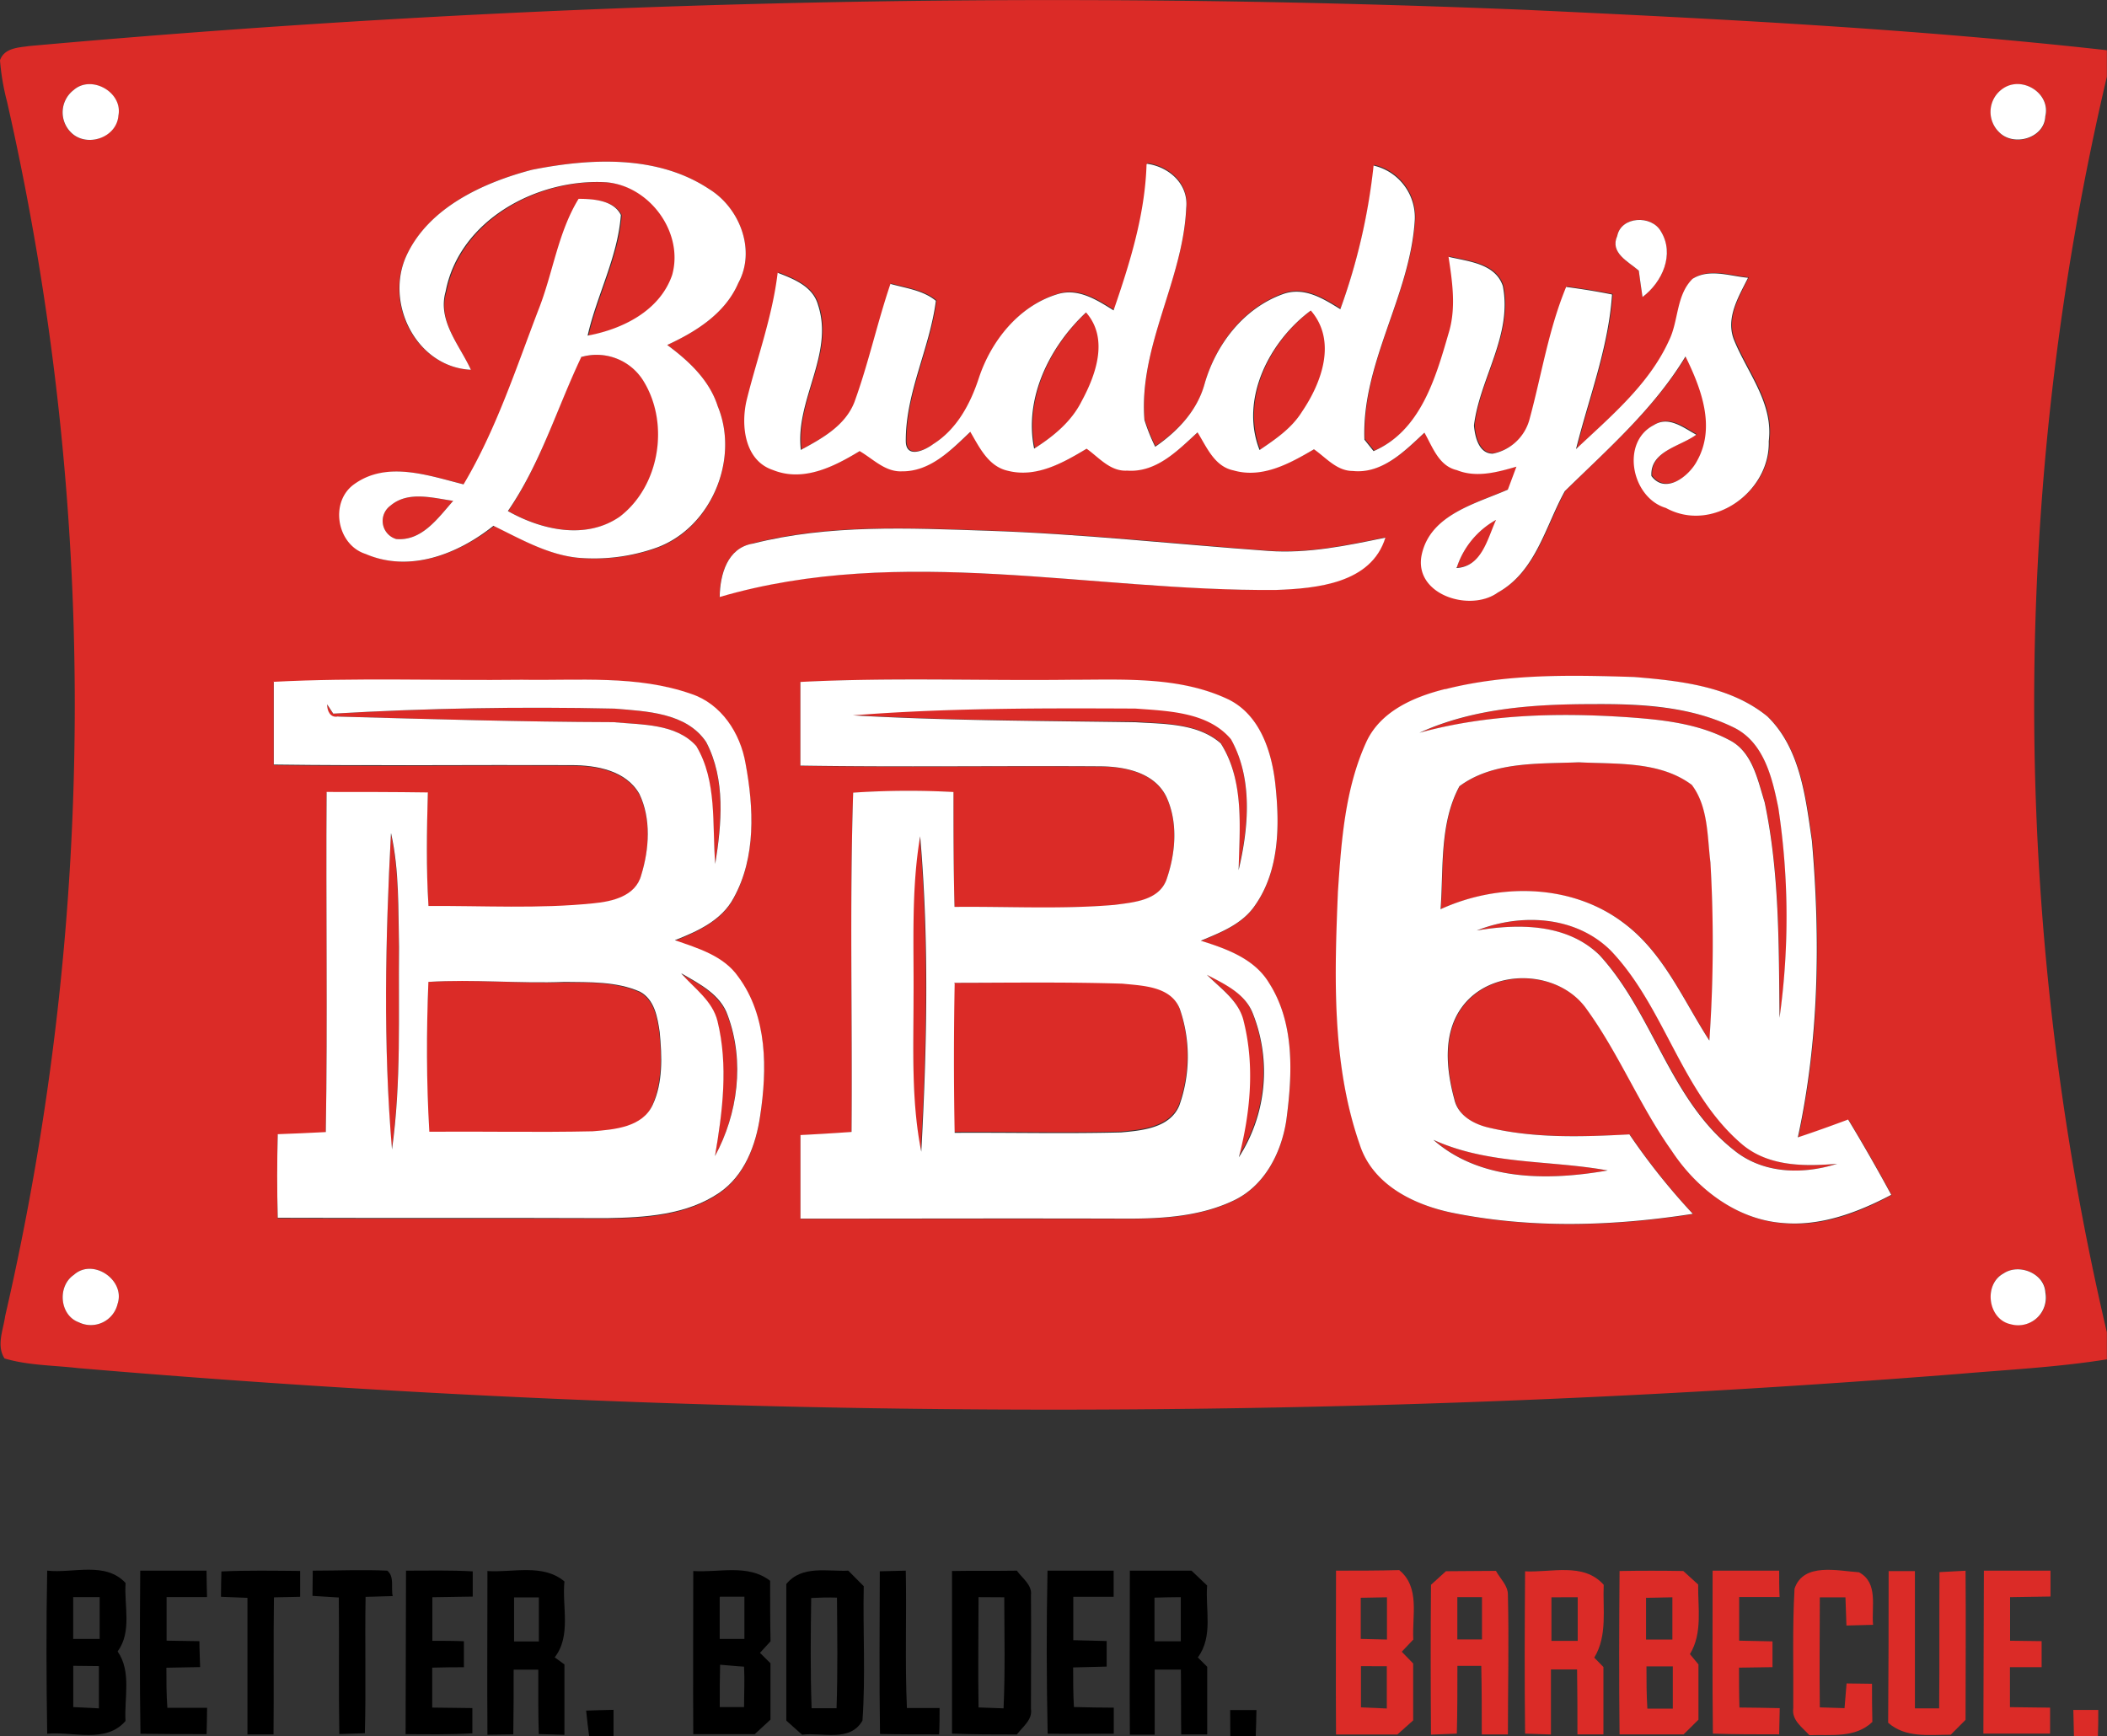 <svg xmlns="http://www.w3.org/2000/svg" viewBox="0 0 299.12 246.51"><rect x="0" y="0" width="299.12" height="246.51" fill="#333333" stroke="none"/><defs><style>.cls-1{fill:#db2b27;}.cls-2{fill:#fff;}</style></defs><g id="Layer_2" data-name="Layer 2"><g id="Layer_1-2" data-name="Layer 1"><path class="cls-1" d="M4,6.55A1621,1621,0,0,1,217.1,1.42c27.37,1.28,54.78,2.67,82,5.71v3.76a390.05,390.05,0,0,0,0,178.26V193c-6.93,1.11-13.95,1.46-20.93,2.06a1629.34,1629.34,0,0,1-267.1-.82C7.6,193.84,4,193.87.64,192.87c-1.17-1.84-.19-4,.09-6A386.09,386.09,0,0,0,1,14.44,33.62,33.62,0,0,1,0,8.56c.58-1.7,2.51-1.81,4-2m6.45,6.23a4,4,0,0,0,0,6.36c2.28,1.69,6.11.24,6.34-2.73.64-3.32-3.84-5.84-6.35-3.63m274-.25a4,4,0,0,0-.62,6.25c2,2.13,6.44.88,6.57-2.22.8-3.28-3.22-5.83-5.95-4M75.51,24.11c-7,1.83-14.5,5.29-17.78,12.13S59.1,52.13,66.85,52.5c-1.59-3.5-4.77-6.93-3.46-11.08,2-10.2,13.06-16.1,22.81-15.52,6.19.52,11,7.12,9.35,13.17-1.78,5-7.07,7.68-12,8.6,1.32-5.77,4.28-11.17,4.72-17.12-1-2.1-4-2.26-6-2.3-3,4.78-3.65,10.63-5.73,15.83-3.2,8.37-6,17-10.6,24.71-5-1.25-10.85-3.37-15.49-.05-3.57,2.49-2.53,8.62,1.58,9.93,6.28,2.69,13.11-.06,18.15-4,3.82,1.88,7.65,4.1,12,4.54a26.48,26.48,0,0,0,11.23-1.46C101,74.88,105,65.21,101.89,57.67c-1.2-3.72-4.11-6.44-7.17-8.69,4.1-1.89,8.25-4.49,10.1-8.81,2.53-4.64.2-10.64-4.12-13.31-7.36-4.9-16.88-4.41-25.19-2.75m87.37-.85c-.22,7.16-2.37,14-4.68,20.74-2.4-1.5-5.14-3.29-8.1-2.26-5.38,1.69-9.26,6.56-11,11.78-1.2,3.7-3.13,7.35-6.52,9.47-1.14.86-3.8,2.11-3.88-.35-.06-6.87,3.41-13.19,4.27-20-1.82-1.5-4.25-1.78-6.45-2.4-1.88,5.55-3.09,11.31-5.12,16.8-1.32,3.35-4.61,5.15-7.6,6.77-.84-7.06,4.75-13.55,2.44-20.58-.76-2.63-3.42-3.68-5.73-4.57-.73,6.12-2.86,11.92-4.35,17.87-.92,3.61-.43,8.76,3.67,10.13,4.3,1.75,8.68-.47,12.32-2.68,1.89,1.11,3.61,3,6,2.87,4,0,7-3,9.71-5.61,1.3,2.22,2.57,4.94,5.36,5.54,4,1,7.82-1.13,11.15-3.14,1.77,1.24,3.36,3.26,5.75,3.11,4.13.31,7.17-2.88,10-5.43,1.31,2.1,2.39,4.84,5.11,5.4,4.1,1.13,8-1,11.42-3,1.71,1.19,3.23,3.1,5.5,3.08,4.22.44,7.37-2.81,10.18-5.44,1.16,2,2,4.73,4.6,5.32,2.77,1.12,5.73.3,8.46-.49-.41,1.09-.81,2.18-1.22,3.26-4.56,2-10.88,3.52-12.19,9.07-1.39,5.78,6.74,8.42,10.77,5.54,5.4-3,6.74-9.4,9.51-14.4,6.08-6,12.66-11.71,17.13-19.12,2.21,4.5,4.33,10,1.65,14.81-1.11,2.21-4.48,4.85-6.49,2.16-.2-3.56,4.11-4.18,6.37-5.86-1.81-1-3.91-2.7-6-1.38-4.79,2.44-3.18,10.34,1.69,11.78,6.57,3.63,14.82-2.3,14.6-9.47.67-5.36-2.94-9.59-4.86-14.21-1.37-3.14.56-6.22,1.92-9-2.58-.23-5.51-1.35-7.88.15-2.32,2.35-1.95,6-3.36,8.8-2.86,6.25-8.29,10.75-13.18,15.37,1.82-7.28,4.61-14.4,5.11-21.95-2.16-.44-4.33-.78-6.51-1.07-2.49,6-3.48,12.44-5.17,18.67a6.75,6.75,0,0,1-5.25,5c-2,0-2.53-2.4-2.67-4,.83-6.7,5.48-12.85,4.1-19.8-1.08-3.22-4.93-3.48-7.71-4.15.54,3.6,1.1,7.33,0,10.89-1.84,6.35-4,13.82-10.64,16.7l-1.34-1.67c-.41-10.82,6.39-20.26,7.13-30.91a7.54,7.54,0,0,0-5.83-8,86.61,86.61,0,0,1-4.75,20.39c-2.41-1.49-5.14-3.21-8.1-2.16-5.62,2-9.58,7.17-11.18,12.8-1,3.81-3.79,6.71-7,8.89a26.17,26.17,0,0,1-1.54-3.81c-.83-10.47,5.49-19.81,5.93-30.1.35-3.37-2.41-5.81-5.52-6.26M229.59,33.5c-1.08,2.4,1.57,3.63,3.06,4.92.17,1.25.34,2.5.53,3.75,2.8-2.1,4.6-6.07,2.61-9.32-1.31-2.37-5.64-2.17-6.2.65M106.88,77.18c-3.63.6-4.66,4.39-4.73,7.54,25.82-7.52,52.7-.73,79-1,5.74-.21,13.48-.92,15.51-7.43-5.46,1.14-11,2.29-16.6,1.89-13.32-1-26.61-2.44-40-2.87-11.06-.37-22.39-.91-33.2,1.83m-68,19.62c0,4,0,7.92,0,11.88,14.1.19,28.2,0,42.3.08,3.52,0,7.7.76,9.6,4.09,1.69,3.57,1.4,7.85.26,11.53-.78,3-4.14,3.7-6.79,4-7.78.8-15.61.33-23.41.38-.34-5.37-.24-10.75-.09-16.12-4.79-.1-9.58-.11-14.37-.07-.07,16.1.16,32.2-.12,48.29-2.28.13-4.55.21-6.82.3-.08,3.95-.09,7.91,0,11.87,15.55.08,31.11,0,46.66.05,5.46-.09,11.35-.43,16-3.59,3.6-2.45,5.22-6.76,5.82-10.91,1-6.61,1.07-14.15-3.1-19.77-2.1-3-5.75-4-9-5.19,3.2-1.29,6.64-2.83,8.34-6,3.2-5.78,2.86-12.81,1.69-19.1-.74-4.31-3.44-8.47-7.74-9.88-7.68-2.74-16-1.91-24-2-11.74.14-23.48-.32-35.21.29m74.75,0c0,4,0,7.9,0,11.85,14.19.22,28.39,0,42.58.1,3.49,0,7.66.86,9.36,4.3,1.71,3.69,1.31,8.12,0,11.87-1.13,2.9-4.66,3.14-7.31,3.5-7.56.65-15.17.21-22.75.29-.17-5.44-.11-10.88-.15-16.31a116.65,116.65,0,0,0-14.24.09c-.52,16-.09,32.11-.23,48.17-2.42.17-4.83.32-7.25.44,0,4,0,7.92,0,11.87,15.5,0,31,0,46.5,0,5.05,0,10.29-.35,14.92-2.54,4.43-2.05,6.84-6.76,7.55-11.4.87-6.49,1.23-13.78-2.45-19.52-2.07-3.46-6-4.87-9.69-6,2.84-1.18,5.93-2.37,7.72-5.05,3.45-4.93,3.49-11.36,2.87-17.12-.5-4.64-2.17-9.88-6.67-12.09-6.92-3.28-14.79-2.74-22.24-2.79-12.84.16-25.69-.35-38.51.31m91.58,1c-4.44,1.1-9.22,3.16-11.22,7.58-3,6.61-3.56,14-4,21.18-.5,12-.94,24.46,3.1,35.93,1.85,5.65,7.59,8.49,13,9.64,11.27,2.31,23,1.94,34.28.18a93.36,93.36,0,0,1-9-11.28c-6.71.3-13.55.54-20.13-1-2.08-.48-4.25-1.73-4.73-4-1.15-4.23-1.67-9.32,1.08-13.07,4.14-5.68,13.83-5.38,17.77.38,4.55,6.3,7.46,13.62,12,20,3.53,5.38,9.2,9.78,15.79,10.27,5.44.54,10.67-1.46,15.39-4q-2.93-5.43-6.12-10.69c-2.37.88-4.74,1.74-7.14,2.53,3-13.8,3.22-28.06,2-42.08-.9-6.15-1.62-13.11-6.32-17.68-5.25-4.29-12.38-5.06-18.91-5.6-8.94-.24-18-.49-26.78,1.72M10.49,181c-2.39,1.58-2,5.7.68,6.73a3.9,3.9,0,0,0,5.53-2.63c1.11-3.37-3.51-6.53-6.21-4.1m274-.26c-2.93,1.55-2.27,6.54,1,7.23a3.93,3.93,0,0,0,4.93-4.52C290.21,180.76,286.64,179.35,284.47,180.78Z"></path><path class="cls-1" d="M178.93,63.82c-2.84-7.22,1.4-15.44,7.28-19.8,3.74,4.31,1.56,10.23-1.27,14.39C183.48,60.74,181.16,62.31,178.93,63.82Z"></path><path class="cls-1" d="M146.92,63.63c-1.46-7.19,2.2-14.5,7.37-19.34,3.25,3.7,1.42,8.83-.64,12.63C152.19,59.83,149.62,61.91,146.92,63.63Z"></path><path class="cls-1" d="M82.47,50.72a7.8,7.8,0,0,1,9,3.49c3.64,6,2.21,14.82-3.43,19.14-4.82,3.34-11.13,1.9-15.89-.79C76.72,65.86,79.06,58,82.47,50.72Z"></path><path class="cls-1" d="M55.42,71.8c2.51-2.14,6-1.1,8.92-.69-2.15,2.4-4.43,5.75-8.1,5.42A2.68,2.68,0,0,1,55.42,71.8Z"></path><path class="cls-1" d="M206.81,80.58a12,12,0,0,1,5.69-6.84C211.27,76.42,210.48,80.44,206.81,80.58Z"></path><path class="cls-1" d="M48,101.74c-1.17.34-1.58-.83-1.59-1.71l.88,1.29q19.93-1.14,39.94-.71c4.53.38,10.22.56,13,4.74,2.79,5.3,2.2,11.61,1.29,17.31-.46-5.6.26-11.72-2.7-16.75-2.91-3.22-7.8-3-11.78-3.38C74.07,102.49,61.05,102.1,48,101.74Z"></path><path class="cls-1" d="M120.61,101.51c13.48-1.06,27-1,40.54-1,4.67.36,10.33.48,13.58,4.35,3.14,5.62,2.51,12.55,1.09,18.59.14-6,.84-12.69-2.54-18-3.26-2.82-8-2.7-12.09-3C147.66,102.31,134.12,102.3,120.61,101.51Z"></path><path class="cls-1" d="M201.49,104.07c7.7-3.52,16.31-4.13,24.66-4.09,6.83,0,14,.29,20.18,3.4,4.13,2.16,5.31,7.12,6.16,11.32a103.39,103.39,0,0,1,.17,29.81c-.13-10.21,0-20.54-2.11-30.59-1-3.2-1.7-7.16-5-8.83-4.42-2.37-9.53-2.9-14.45-3.25C221.22,101.17,211.12,101.41,201.49,104.07Z"></path><path class="cls-1" d="M207.23,111.62c4.79-3.55,11.25-3.15,16.93-3.39,5.38.28,11.51-.19,16.05,3.21,2.35,3.09,2.18,7.28,2.64,11a199.61,199.61,0,0,1-.15,25.3c-3.72-5.75-6.47-12.42-12.11-16.65-7.39-5.61-17.8-5.74-26.05-2C205,123.28,204.37,116.9,207.23,111.62Z"></path><path class="cls-1" d="M55.5,118.38c1.17,5.29,1,10.73,1.12,16.11-.07,9.58.36,19.22-1,28.74C54.38,148.32,54.72,133.31,55.5,118.38Z"></path><path class="cls-1" d="M130.56,118.64c1.29,14.89,1,29.88.16,44.79-1.44-7.22-1.05-14.62-1.1-21.94C129.68,133.87,129.28,126.19,130.56,118.64Z"></path><path class="cls-1" d="M209.69,132.11c6.25-2.48,14-2.1,19,2.83,7.71,8.06,10,20.06,18.56,27.44,3.76,3.26,8.94,3.25,13.61,2.85-4.9,1.56-10.54,1.44-14.67-1.94-9.06-7.16-11.45-19.38-19.09-27.7C222.46,131.16,215.62,131.09,209.69,132.11Z"></path><path class="cls-1" d="M96.72,138.29c2.59,1.44,5.53,3,6.58,6,2.4,6.51,1.42,13.91-1.83,19.94,1.08-6.31,1.91-12.86.36-19.17C101.13,142.15,98.58,140.38,96.72,138.29Z"></path><path class="cls-1" d="M171.28,138.32c2.53,1.32,5.42,2.65,6.51,5.51a22.43,22.43,0,0,1-2,20.4c1.63-6.27,2.28-12.93.7-19.28C175.86,142,173.25,140.31,171.28,138.32Z"></path><path class="cls-1" d="M60.79,139.41c6.43-.42,12.87.26,19.3.08,3.58,0,7.35-.09,10.69,1.38,2.09,1.11,2.51,3.65,2.82,5.78.35,3.42.38,7.06-1,10.3s-5.47,3.5-8.53,3.75c-7.73.17-15.46,0-23.18.06C60.5,153.65,60.5,146.52,60.79,139.41Z"></path><path class="cls-1" d="M135.45,139.54c7.94,0,15.89-.13,23.84,0,2.9.3,6.87.36,8.14,3.58a20.72,20.72,0,0,1-.08,13.75c-1.35,3.17-5.28,3.52-8.26,3.79-7.87.2-15.75,0-23.62.06C135.31,153.68,135.32,146.61,135.45,139.54Z"></path><path class="cls-1" d="M203.56,161.86c7.81,3.54,16.48,2.82,24.72,4.32C220,167.63,210.28,167.75,203.56,161.86Z"></path><path class="cls-1" d="M268.12,223.06l3.73,0c0,6.5,0,13,0,19.49h3.44c.07-6.45,0-12.89.05-19.34l3.7-.2c.06,7.06,0,14.12,0,21.17-.53.53-1.57,1.59-2.1,2.11-3.06,0-6.4.5-8.89-1.7C268.11,237.39,268.12,230.22,268.12,223.06Z"></path><path class="cls-1" d="M189.64,223c3,0,6,0,9-.08,3,2.45,1.8,6.5,2,9.86L199,234.51l1.62,1.67c0,2.69,0,5.38,0,8.08l-2.24,2c-2.91,0-5.81,0-8.71,0-.05-7.73,0-15.47,0-23.2m3.51,3.79c0,1.95,0,3.89,0,5.84l3.72.09q0-3,0-6l-3.69.07m0,9.71c0,2,0,3.9,0,5.85l3.67.16q0-3,0-6Z"></path><path class="cls-1" d="M203.16,225l2.11-1.92c2.36,0,4.73-.05,7.1-.05.6,1.12,1.74,2.08,1.7,3.45.16,6.59,0,13.18,0,19.77l-3.71,0c0-3.24,0-6.49-.07-9.73H206.9c0,3.2,0,6.41-.08,9.62l-3.67.14c-.05-7.1-.06-14.21,0-21.31m3.74,1.79c0,2,0,4,0,6h3.5c0-2,0-4,0-6Z"></path><path class="cls-1" d="M216.4,223.09c3.78.23,8.39-1.33,11.27,1.92-.15,3.47.56,7.2-1.34,10.34l1.3,1.33c0,3.19,0,6.37,0,9.56l-3.69,0c0-3.08,0-6.15-.05-9.22h-3.71c0,3.08,0,6.16,0,9.24l-3.67-.12c-.09-7.68-.06-15.37,0-23.06m3.74,3.7c0,2.06,0,4.13,0,6.19h3.73c0-2.07,0-4.13,0-6.2Z"></path><path class="cls-1" d="M229.9,223.05q4.53-.08,9.07,0l2.11,1.92c-.05,3.31.65,6.89-1.17,9.88l1.21,1.46v7.85l-2.1,2.08c-3,0-6.07,0-9.1,0-.09-7.73-.06-15.45,0-23.17m3.76,3.77c0,2,0,4,0,5.94l3.74,0c0-2,0-4,0-6l-3.68.08m0,9.73c0,2,0,4,.13,6l3.61,0q0-3,0-6Z"></path><path class="cls-1" d="M243.13,223q4.73,0,9.45,0c0,.93,0,2.8.06,3.74H246.9c0,2.07,0,4.13,0,6.2l4.73.1c0,.92,0,2.74,0,3.66l-4.75.07c0,1.88,0,3.77.06,5.66,1.9,0,3.81.06,5.72.09l-.08,3.72c-3.14,0-6.27,0-9.41-.1C243.08,238.46,243.13,230.75,243.13,223Z"></path><path class="cls-1" d="M254.76,225.56c1.26-3.76,6.14-2.53,9.15-2.33,2.79,1.49,1.75,4.9,2,7.46l-3.78.1c-.05-1.33-.09-2.67-.14-4-1.21,0-2.43,0-3.64,0,0,5.2-.07,10.41,0,15.62l3.51.11c.1-1.17.19-2.34.29-3.51l3.61.05c0,1.8,0,3.61.05,5.42-2.45,2.34-5.86,1.76-8.94,1.88-1-1.12-2.53-2.11-2.29-3.82C254.63,236.87,254.44,231.2,254.76,225.56Z"></path><path class="cls-1" d="M281.64,223c3.15,0,6.31,0,9.46,0,0,.92,0,2.75,0,3.67l-5.74.09c0,2.06,0,4.13,0,6.19l4.48.06,0,3.69-4.5,0c0,1.9,0,3.79,0,5.68l5.7.07c0,.92,0,2.76,0,3.68-3.16,0-6.32,0-9.47,0C281.6,238.51,281.61,230.76,281.64,223Z"></path><path class="cls-1" d="M294.34,242.77h3.54c0,1.25,0,2.5-.05,3.75h-3.4Z"></path><path class="cls-2" d="M10.46,12.78c2.51-2.21,7,.31,6.35,3.63-.23,3-4.06,4.42-6.34,2.73A4,4,0,0,1,10.46,12.78Z"></path><path class="cls-2" d="M284.41,12.53c2.73-1.8,6.75.75,5.95,4-.13,3.1-4.52,4.35-6.57,2.22A4,4,0,0,1,284.41,12.53Z"></path><path class="cls-2" d="M75.51,24.11c8.31-1.66,17.83-2.15,25.19,2.75,4.32,2.67,6.65,8.67,4.12,13.31-1.85,4.32-6,6.92-10.1,8.81,3.06,2.25,6,5,7.17,8.69,3.12,7.54-.93,17.21-8.61,20.06a26.48,26.48,0,0,1-11.23,1.46c-4.31-.44-8.14-2.66-12-4.54-5,4-11.87,6.71-18.15,4-4.11-1.31-5.15-7.44-1.58-9.93,4.64-3.32,10.51-1.2,15.49.05,4.6-7.73,7.4-16.34,10.6-24.71,2.08-5.2,2.77-11,5.73-15.83,2.08,0,5,.2,6,2.3-.44,5.95-3.4,11.35-4.72,17.12,5-.92,10.26-3.55,12-8.6,1.69-6-3.16-12.65-9.35-13.17-9.75-.58-20.85,5.32-22.81,15.52C62.08,45.57,65.26,49,66.85,52.5,59.1,52.13,54.57,43,57.73,36.24s10.81-10.3,17.78-12.13m7,26.61C79.06,58,76.72,65.86,72.1,72.56c4.76,2.69,11.07,4.13,15.89.79,5.64-4.32,7.07-13.1,3.43-19.14a7.8,7.8,0,0,0-9-3.49m-27,21.08a2.68,2.68,0,0,0,.82,4.73c3.67.33,5.95-3,8.1-5.42C61.42,70.7,57.93,69.66,55.42,71.8Z"></path><path class="cls-2" d="M162.88,23.26c3.11.45,5.87,2.89,5.52,6.26-.44,10.29-6.76,19.63-5.93,30.1A26.17,26.17,0,0,0,164,63.43c3.16-2.18,5.94-5.08,7-8.89,1.6-5.63,5.56-10.8,11.18-12.8,3-1.05,5.69.67,8.1,2.16A86.61,86.61,0,0,0,195,23.51a7.54,7.54,0,0,1,5.83,8c-.74,10.65-7.54,20.09-7.13,30.91L195,64.05c6.66-2.88,8.8-10.35,10.64-16.7,1.11-3.56.55-7.29,0-10.89,2.78.67,6.63.93,7.71,4.15,1.38,7-3.27,13.1-4.1,19.8.14,1.59.67,4,2.67,4a6.75,6.75,0,0,0,5.25-5c1.69-6.23,2.68-12.67,5.17-18.67,2.18.29,4.35.63,6.51,1.07-.5,7.55-3.29,14.67-5.11,21.95,4.89-4.62,10.32-9.12,13.18-15.37,1.41-2.83,1-6.45,3.36-8.8,2.37-1.5,5.3-.38,7.88-.15-1.36,2.74-3.29,5.82-1.92,9,1.92,4.62,5.53,8.85,4.86,14.21.22,7.17-8,13.1-14.6,9.47-4.87-1.44-6.48-9.34-1.69-11.78,2.09-1.32,4.19.4,6,1.38-2.26,1.68-6.57,2.3-6.37,5.86,2,2.69,5.38,0,6.49-2.16,2.68-4.79.56-10.31-1.65-14.81-4.47,7.41-11,13.11-17.13,19.12-2.77,5-4.11,11.4-9.51,14.4-4,2.88-12.16.24-10.77-5.54,1.31-5.55,7.63-7.08,12.19-9.07.41-1.08.81-2.17,1.22-3.26-2.73.79-5.69,1.61-8.46.49-2.57-.59-3.44-3.29-4.6-5.32-2.81,2.63-6,5.88-10.18,5.44-2.27,0-3.79-1.89-5.5-3.08-3.41,2-7.32,4.18-11.42,3-2.72-.56-3.8-3.3-5.11-5.4-2.79,2.55-5.83,5.74-10,5.43-2.39.15-4-1.87-5.75-3.11-3.33,2-7.12,4.15-11.15,3.14-2.79-.6-4.06-3.32-5.36-5.54-2.71,2.58-5.68,5.66-9.71,5.61-2.37.11-4.09-1.76-6-2.87-3.64,2.21-8,4.43-12.32,2.68-4.1-1.37-4.59-6.52-3.67-10.13,1.49-5.95,3.62-11.75,4.35-17.87,2.31.89,5,1.94,5.73,4.57,2.31,7-3.28,13.52-2.44,20.58,3-1.62,6.28-3.42,7.6-6.77,2-5.49,3.24-11.25,5.12-16.8,2.2.62,4.63.9,6.45,2.4-.86,6.76-4.33,13.08-4.27,20,.08,2.46,2.74,1.21,3.88.35,3.39-2.12,5.32-5.77,6.52-9.47,1.75-5.22,5.63-10.09,11-11.78,3-1,5.7.76,8.1,2.26,2.31-6.72,4.46-13.58,4.68-20.74m16.05,40.56c2.23-1.51,4.55-3.08,6-5.41,2.83-4.16,5-10.08,1.27-14.39-5.88,4.36-10.12,12.58-7.28,19.8m-32-.19c2.7-1.72,5.27-3.8,6.73-6.71,2.06-3.8,3.89-8.93.64-12.63-5.17,4.84-8.83,12.15-7.37,19.34m59.89,16.95c3.67-.14,4.46-4.16,5.69-6.84A12,12,0,0,0,206.81,80.58Z"></path><path class="cls-2" d="M229.59,33.5c.56-2.82,4.89-3,6.2-.65,2,3.25.19,7.22-2.61,9.32-.19-1.25-.36-2.5-.53-3.75C231.16,37.13,228.51,35.9,229.59,33.5Z"></path><path class="cls-2" d="M106.88,77.18c10.81-2.74,22.14-2.2,33.2-1.83,13.35.43,26.64,1.91,40,2.87,5.61.4,11.14-.75,16.6-1.89-2,6.51-9.77,7.22-15.51,7.43-26.28.23-53.16-6.56-79,1C102.22,81.57,103.25,77.78,106.88,77.18Z"></path><path class="cls-2" d="M38.89,96.8c11.73-.61,23.47-.15,35.21-.29,8,.14,16.32-.69,24,2,4.3,1.41,7,5.57,7.74,9.88,1.17,6.29,1.51,13.32-1.69,19.1-1.7,3.2-5.14,4.74-8.34,6,3.28,1.14,6.93,2.21,9,5.19,4.17,5.62,4.11,13.16,3.1,19.77-.6,4.15-2.22,8.46-5.82,10.91-4.66,3.16-10.55,3.5-16,3.59-15.55-.06-31.11,0-46.66-.05-.11-4-.1-7.92,0-11.87,2.27-.09,4.54-.17,6.82-.3.28-16.09,0-32.19.12-48.29,4.79,0,9.58,0,14.37.07-.15,5.37-.25,10.75.09,16.12,7.8-.05,15.63.42,23.41-.38,2.65-.25,6-1,6.79-4,1.14-3.68,1.43-8-.26-11.53-1.9-3.33-6.08-4.08-9.6-4.09-14.1-.06-28.2.11-42.3-.08,0-4,0-7.92,0-11.88M48,101.74c13,.36,26,.75,39.06.79,4,.39,8.87.16,11.78,3.38,3,5,2.24,11.15,2.7,16.75.91-5.7,1.5-12-1.29-17.31-2.8-4.18-8.49-4.36-13-4.74q-20-.45-39.94.71L46.44,100c0,.88.42,2,1.59,1.71m7.47,16.64c-.78,14.93-1.12,29.94.15,44.85,1.33-9.52.9-19.16,1-28.74-.13-5.38.05-10.82-1.12-16.11m41.22,19.91c1.86,2.09,4.41,3.86,5.11,6.72,1.55,6.31.72,12.86-.36,19.17,3.25-6,4.23-13.43,1.83-19.94-1-3-4-4.51-6.58-6m-35.93,1.12c-.29,7.11-.29,14.24.13,21.35,7.72-.06,15.45.11,23.18-.06,3.06-.25,7.05-.55,8.53-3.75s1.32-6.88,1-10.3c-.31-2.13-.73-4.67-2.82-5.78-3.34-1.47-7.11-1.33-10.69-1.38C73.66,139.67,67.22,139,60.79,139.41Z"></path><path class="cls-2" d="M113.64,96.82c12.82-.66,25.67-.15,38.51-.31,7.45,0,15.32-.49,22.24,2.79,4.5,2.21,6.17,7.45,6.67,12.09.62,5.76.58,12.19-2.87,17.12-1.79,2.68-4.88,3.87-7.72,5.05,3.64,1.14,7.62,2.55,9.69,6,3.68,5.74,3.32,13,2.45,19.52-.71,4.64-3.12,9.35-7.55,11.4-4.63,2.19-9.87,2.54-14.92,2.54-15.5-.05-31,0-46.5,0,0-4,0-7.91,0-11.87,2.42-.12,4.83-.27,7.25-.44.14-16.06-.29-32.12.23-48.17a116.65,116.65,0,0,1,14.24-.09c0,5.43,0,10.87.15,16.31,7.58-.08,15.19.36,22.75-.29,2.65-.36,6.18-.6,7.31-3.5,1.32-3.75,1.72-8.18,0-11.87-1.7-3.44-5.87-4.27-9.36-4.3-14.19-.09-28.39.12-42.58-.1,0-4,0-7.9,0-11.85m7,4.69c13.51.79,27.05.8,40.58,1,4.08.26,8.83.14,12.09,3,3.38,5.31,2.68,12,2.54,18,1.42-6,2.05-13-1.09-18.59-3.25-3.87-8.91-4-13.58-4.35-13.51-.06-27.06-.09-40.54,1m10,17.13c-1.28,7.55-.88,15.23-.94,22.85,0,7.32-.34,14.72,1.1,21.94.81-14.91,1.13-29.9-.16-44.79m40.72,19.68c2,2,4.58,3.72,5.22,6.63,1.58,6.35.93,13-.7,19.28a22.43,22.43,0,0,0,2-20.4c-1.09-2.86-4-4.19-6.51-5.51m-35.83,1.22c-.13,7.07-.14,14.14,0,21.21,7.87-.05,15.75.14,23.62-.06,3-.27,6.91-.62,8.26-3.79a20.72,20.72,0,0,0,.08-13.75c-1.27-3.22-5.24-3.28-8.14-3.58C151.34,139.41,143.39,139.53,135.45,139.54Z"></path><path class="cls-2" d="M205.22,97.84c8.74-2.21,17.84-2,26.78-1.72,6.53.54,13.66,1.31,18.91,5.6,4.7,4.57,5.42,11.53,6.32,17.68,1.21,14,1,28.28-2,42.08,2.4-.79,4.77-1.65,7.14-2.53q3.19,5.27,6.12,10.69c-4.72,2.49-10,4.49-15.39,4-6.59-.49-12.26-4.89-15.79-10.27-4.51-6.34-7.42-13.66-12-20-3.94-5.76-13.63-6.06-17.77-.38-2.75,3.75-2.23,8.84-1.08,13.07.48,2.24,2.65,3.49,4.73,4,6.58,1.59,13.42,1.35,20.13,1a93.36,93.36,0,0,0,9,11.28c-11.32,1.76-23,2.13-34.28-.18-5.44-1.15-11.18-4-13-9.64-4-11.47-3.6-23.95-3.1-35.93.48-7.16,1-14.57,4-21.18,2-4.42,6.78-6.48,11.22-7.58m-3.73,6.23c9.63-2.66,19.73-2.9,29.64-2.23,4.92.35,10,.88,14.45,3.25,3.27,1.67,4,5.63,5,8.83,2.11,10,2,20.38,2.11,30.59a103.39,103.39,0,0,0-.17-29.81c-.85-4.2-2-9.16-6.16-11.32-6.22-3.11-13.35-3.45-20.18-3.4-8.35,0-17,.57-24.66,4.09m5.74,7.55c-2.86,5.28-2.26,11.66-2.69,17.48,8.25-3.78,18.66-3.65,26.05,2,5.64,4.23,8.39,10.9,12.11,16.65a199.61,199.61,0,0,0,.15-25.3c-.46-3.69-.29-7.88-2.64-11-4.54-3.4-10.67-2.93-16.05-3.21-5.68.24-12.14-.16-16.93,3.39m2.46,20.49c5.93-1,12.77-1,17.4,3.48,7.64,8.32,10,20.54,19.09,27.7,4.13,3.38,9.77,3.5,14.67,1.94-4.67.4-9.85.41-13.61-2.85-8.57-7.38-10.85-19.38-18.56-27.44-5-4.93-12.74-5.31-19-2.83m-6.13,29.75c6.72,5.89,16.43,5.77,24.72,4.32C220,164.68,211.37,165.4,203.56,161.86Z"></path><path class="cls-2" d="M10.49,181c2.7-2.43,7.32.73,6.21,4.1a3.9,3.9,0,0,1-5.53,2.63C8.47,186.74,8.1,182.62,10.49,181Z"></path><path class="cls-2" d="M284.47,180.78c2.17-1.43,5.74,0,5.9,2.71a3.93,3.93,0,0,1-4.93,4.52C282.2,187.32,281.54,182.33,284.47,180.78Z"></path><path d="M19.91,223h9.41c0,.94.05,2.82.07,3.75-1.91,0-3.83,0-5.74,0,0,2.06,0,4.13,0,6.19l4.66.07c0,1.22.07,2.45.1,3.68l-4.79.09c0,1.9,0,3.79.14,5.69h5.64c0,.94-.05,2.81-.07,3.74-3.13,0-6.26,0-9.39-.05C19.82,238.46,19.85,230.73,19.91,223Z"></path><path d="M31.43,223.11c3.72-.17,7.45-.1,11.18-.07,0,1.22,0,2.44,0,3.67l-3.72.08c-.09,6.48,0,13-.06,19.46l-3.7,0c0-6.47,0-12.93,0-19.39l-3.76-.15C31.37,225.79,31.41,224,31.43,223.11Z"></path><path d="M44.4,223c3.52,0,7.06-.16,10.58,0,1.05.85.5,2.43.77,3.61l-3.85.11c-.11,6.45.07,12.9-.1,19.36l-3.63.12c-.11-6.46,0-12.93-.07-19.39l-3.74-.23C44.37,225.45,44.38,224.25,44.4,223Z"></path><path d="M6.71,223c3.71.4,8.22-1.35,11.12,1.75-.23,3.23.94,6.89-1.13,9.72,2,2.89.92,6.58,1.12,9.87-2.79,3.24-7.42,1.47-11.12,1.81-.12-7.72-.15-15.44,0-23.15m3.69,3.74c0,2,0,4,0,5.95h3.76c0-2,0-4,0-5.93H10.4m0,9.75c0,1.95,0,3.91,0,5.86l3.64.18q0-3,0-6Z"></path><path d="M57.64,223c3.16,0,6.31-.08,9.47.1,0,.9,0,2.69,0,3.58l-5.73.09c0,2.06,0,4.13,0,6.19,1.49,0,3,0,4.48.06,0,.92,0,2.77,0,3.69q-2.27,0-4.5.06c0,1.89,0,3.78,0,5.67l5.7.07,0,3.59c-3.16.18-6.32.14-9.48.11C57.59,238.5,57.61,230.77,57.64,223Z"></path><path d="M69.13,223.05c3.67.26,7.91-1.1,11,1.48-.36,3.59,1,7.69-1.38,10.78.34.24,1,.72,1.38,1,0,3.33,0,6.66,0,10l-3.64-.11c-.1-3-.07-6.1-.07-9.15h-3.5c0,3.06,0,6.13-.05,9.19l-3.67.05c-.06-7.73,0-15.46,0-23.2m3.78,3.71c0,2.08,0,4.16,0,6.25h3.52c0-2.09,0-4.17,0-6.25Z"></path><path d="M98.39,223.05c3.64.26,7.8-1.05,10.94,1.39,0,2.86,0,5.72.06,8.59l-1.5,1.64,1.49,1.48c0,2.68,0,5.36,0,8l-2.23,2.06c-2.91,0-5.82,0-8.73,0-.05-7.73,0-15.46,0-23.18m3.75,3.74c0,2,0,4,0,5.92l3.51,0q0-3,0-6l-3.45,0m0,9.56c-.05,2-.06,4.08-.05,6.12l3.45,0c0-1.91.1-3.83,0-5.74C104.47,236.57,103.32,236.43,102.18,236.35Z"></path><path d="M111.64,224.88c2.21-2.68,5.75-1.74,8.79-1.88l2.19,2.21c-.13,6.35.27,12.74-.18,19.08-1.78,3.11-5.69,1.64-8.57,2l-2.24-2c0-6.45,0-12.9,0-19.35m3.53,2c-.07,5.19-.13,10.39.06,15.59l3.54,0c.18-5.23.1-10.47.06-15.7C117.61,226.78,116.39,226.82,115.17,226.88Z"></path><path d="M124.9,223.09l3.69-.09c.13,6.5-.13,13,.16,19.5h4.64c0,.94,0,2.81-.07,3.75-2.8,0-5.6,0-8.39-.06C124.82,238.49,124.87,230.79,124.9,223.09Z"></path><path d="M135.13,223.05c3.08-.06,6.15,0,9.23-.05.75,1.07,2.18,2,2,3.47.05,5.38,0,10.76,0,16.13.25,1.59-1.18,2.55-2,3.66-3.07,0-6.14,0-9.21-.12,0-7.7,0-15.4,0-23.09m3.77,3.71c0,5.22-.09,10.44,0,15.66l3.55.13c.24-5.26.11-10.51.1-15.77Z"></path><path d="M148.71,223c3.13,0,6.26,0,9.39,0,0,.93,0,2.78,0,3.71-1.91,0-3.82,0-5.73,0,0,2.05,0,4.1,0,6.16l4.74.12c0,.91,0,2.72,0,3.63l-4.76.12c0,1.87,0,3.75.11,5.62,1.89.06,3.77.08,5.66.09l0,3.7c-3.13,0-6.26.06-9.39,0C148.57,238.47,148.55,230.75,148.71,223Z"></path><path d="M160.39,223c2.92,0,5.84,0,8.76,0l2.22,2.11c-.27,3.41.89,7.22-1.32,10.21l1.33,1.33c0,3.2,0,6.4,0,9.6l-3.69,0c-.05-3.07,0-6.14-.05-9.2l-3.71,0c0,3.08,0,6.15,0,9.23H160.4c-.05-7.74,0-15.47,0-23.2m3.5,3.79q0,3.07,0,6.16l3.73,0q0-3.14,0-6.27C166.35,226.77,165.12,226.79,163.89,226.83Z"></path><path d="M83.21,242.87c1.29-.05,2.59-.08,3.89-.11v3.75H83.64C83.48,245.3,83.33,244.08,83.21,242.87Z"></path><path d="M174.64,242.79c1.24,0,2.48,0,3.73,0,0,.94-.07,2.81-.1,3.74h-3.61C174.65,245.27,174.64,244,174.64,242.79Z"></path></g></g></svg>